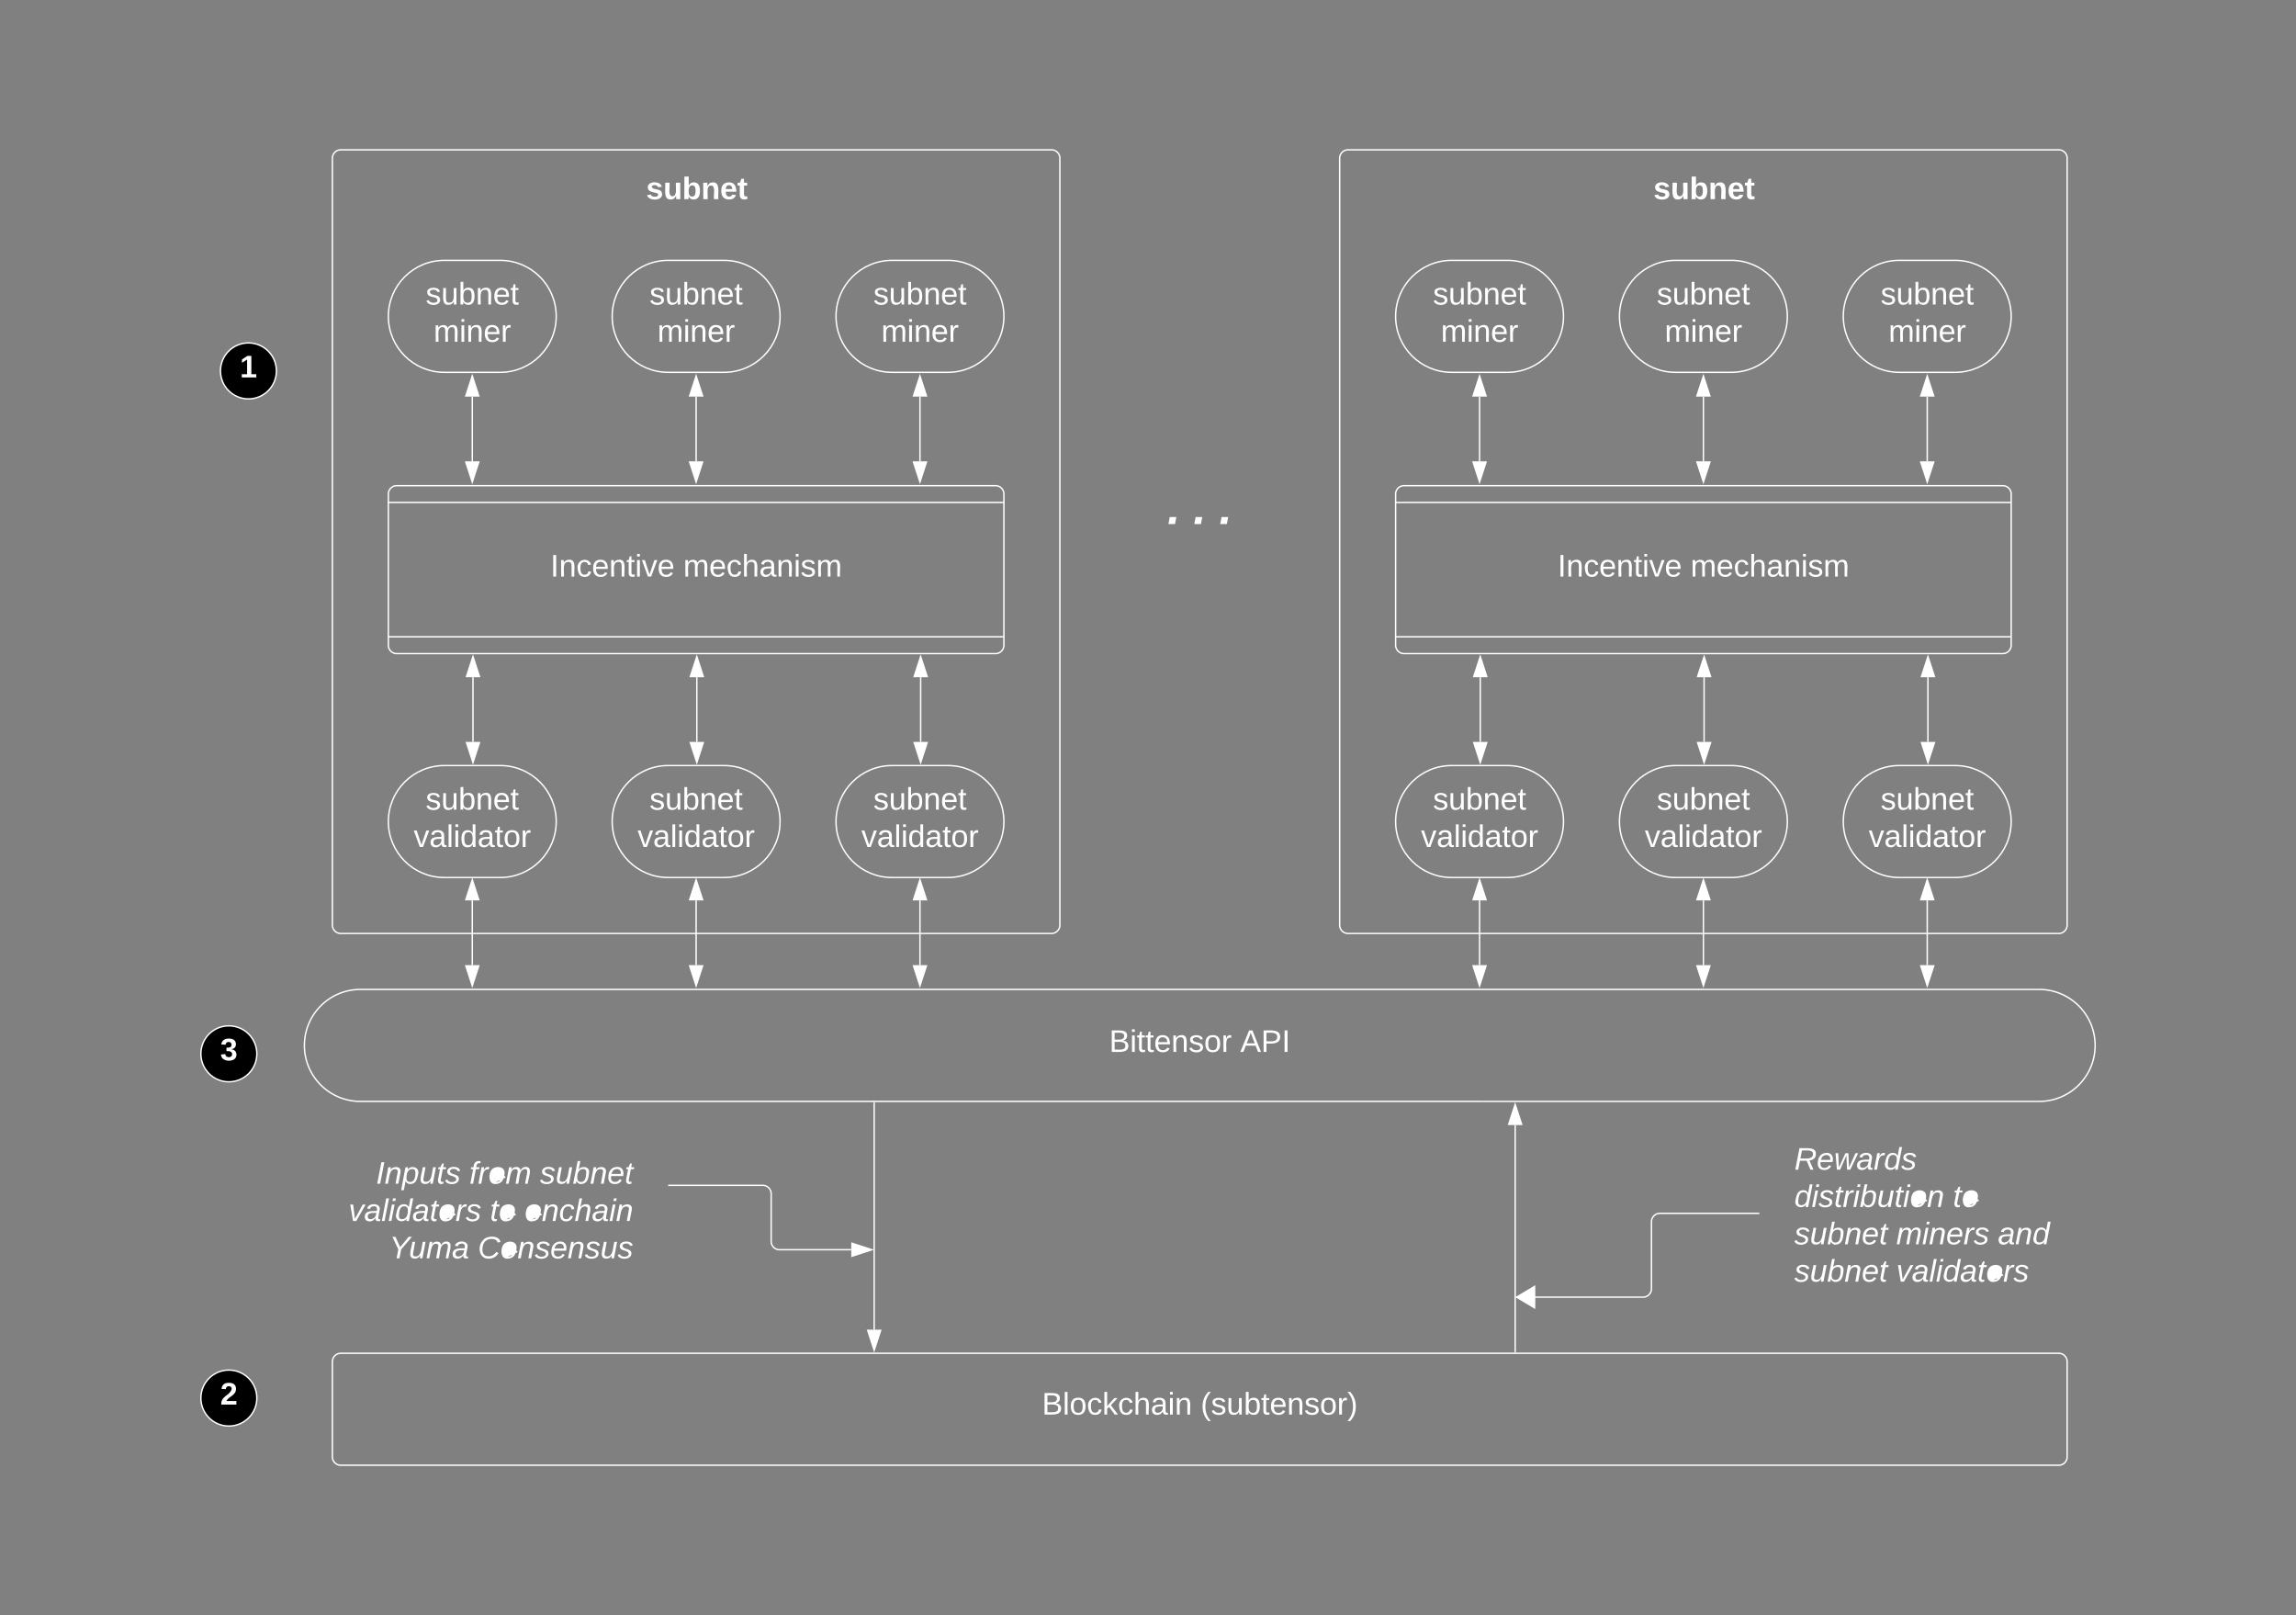 <svg width="1395" height="981" id="svg260" xmlns:xlink="http://www.w3.org/1999/xlink" xmlns="http://www.w3.org/2000/svg" xmlns:svg="http://www.w3.org/2000/svg" xmlns:lucid="lucid"><rect width="100%" height="100%" fill="#808080" stroke="none"/><defs id="defs261"/><g transform="matrix(0.85,0,0,0.85,14.95,74)" id="g260" lucid:page-tab-id="0_0"><path d="m940 26a6 6 0 016-6h508a6 6 0 016 6v548a6 6 0 01-6 6H946a6 6 0 01-6-6zm-720 0a6 6 0 016-6h508a6 6 0 016 6v548a6 6 0 01-6 6H226a6 6 0 01-6-6zm1220 594c22.1.0 40 17.9 40 40s-17.9 40-40 40H240c-22.1.0-40-17.9-40-40s17.9-40 40-40z" stroke="#fff" fill-opacity="0" id="path1"/><use transform="translate(775.247,664.653)" id="use1" xlink:href="#a"/><use transform="translate(868.951,664.653)" id="use2" xlink:href="#b"/><path d="m220 886a6 6 0 016-6h1228a6 6 0 016 6v68a6 6 0 01-6 6H226a6 6 0 01-6-6z" stroke="#fff" fill-opacity="0" id="path2"/><use transform="translate(727.191,923.778)" id="use3" xlink:href="#c"/><use transform="translate(840.648,923.778)" id="use4" xlink:href="#d"/><path d="M607.27 701V863.12" stroke="#fff" fill="none" id="path4"/><path d="m607.77 701h-1v-.5h1z" stroke="#fff" stroke-width=".05" fill="#fff" id="path5"/><path d="m607.27 877.88-4.63-14.26h9.27z" stroke="#fff" fill="#fff" id="path6"/><path d="M1065.45 716.88V879" stroke="#fff" fill="none" id="path7"/><path d="m1065.45 702.12 4.64 14.26h-9.28z" stroke="#fff" fill="#fff" id="path8"/><path d="m1065.95 879.5h-1V879h1z" stroke="#fff" stroke-width=".05" fill="#fff" id="path9"/><path d="m220 728.67a6 6 0 016-6h208a6 6 0 016 6v104.66a6 6 0 01-6 6H226a6 6 0 01-6-6z" stroke="#000" stroke-opacity="0" fill="#fff" fill-opacity="0" id="path10"/><use transform="translate(251.173,758.819)" id="use10" xlink:href="#e"/><use transform="translate(317.84,758.819)" id="use11" xlink:href="#f"/><use transform="translate(368.333,758.819)" id="use12" xlink:href="#g"/><use transform="translate(231.543,785.486)" id="use13" xlink:href="#h"/><use transform="translate(332.593,785.486)" id="use14" xlink:href="#i"/><use transform="translate(357.284,785.486)" id="use15" xlink:href="#j"/><use transform="translate(260.617,812.153)" id="use16" xlink:href="#k"/><use transform="translate(323.951,812.153)" id="use17" xlink:href="#l"/><path d="m1260 728.67a6 6 0 016-6h188a6 6 0 016 6v104.66a6 6 0 01-6 6h-188a6 6 0 01-6-6z" stroke="#000" stroke-opacity="0" fill="#fff" fill-opacity="0" id="path17"/><use transform="translate(1265,748.788)" id="use18" xlink:href="#m"/><use transform="translate(1265,775.455)" id="use19" xlink:href="#n"/><use transform="translate(1378.333,775.455)" id="use20" xlink:href="#o"/><use transform="translate(1265,802.122)" id="use21" xlink:href="#p"/><use transform="translate(1337.84,802.122)" id="use22" xlink:href="#q"/><use transform="translate(1410.494,802.122)" id="use23" xlink:href="#r"/><use transform="translate(1265,828.788)" id="use24" xlink:href="#p"/><use transform="translate(1337.84,828.788)" id="use25" xlink:href="#s"/><path d="m460.5 760h67.14a6 6 0 016 6v34a6 6 0 006 6h51.25M460.5 760H460" stroke="#fff" fill="none" id="path25"/><path d="m605.65 806-14.26 4.63v-9.27z" stroke="#fff" fill="#fff" id="path26"/><path d="m1072.33 839.88h84.54a6 6 0 006-6V786a6 6 0 016-6h70.63" stroke="#fff" fill="none" id="path27"/><path d="m1066.44 839.88 12.9-7.64v15.27z" stroke="#fff" fill="#fff" id="path28"/><path d="m1239.5 780h.5" stroke="#fff" fill="none" id="path29"/><g stroke="#fff" id="g31"><path d="m266 380a6 6 0 01-6-6V266a6 6 0 016-6h428a6 6 0 016 6v108a6 6 0 01-6 6z" fill-opacity="0" id="path30"/><path d="M260 368H7e2M260 272h440" fill="none" id="path31"/></g><use transform="translate(375.802,324.944)" id="use31" xlink:href="#t"/><use transform="translate(470.802,324.944)" id="use32" xlink:href="#u"/><path d="m320.5 396.88v46.24" stroke="#fff" fill="none" id="path32"/><path d="m320.5 382.12 4.63 14.26h-9.26zm0 75.76-4.63-14.26h9.26z" stroke="#fff" fill="#fff" id="path33"/><path d="m340 460c22.1.0 40 17.9 40 40s-17.9 40-40 40h-40c-22.1.0-40-17.9-40-40s17.9-40 40-40z" stroke="#fff" fill-opacity="0" id="path34"/><use transform="translate(286.672,491.528)" id="use34" xlink:href="#v"/><use transform="translate(278.122,518.194)" id="use35" xlink:href="#w"/><path d="m480.5 396.88v46.24" stroke="#fff" fill="none" id="path35"/><path d="m480.5 382.12 4.63 14.26h-9.26zm0 75.76-4.63-14.26h9.26z" stroke="#fff" fill="#fff" id="path36"/><path d="m5e2 460c22.1.0 40 17.9 40 40s-17.9 40-40 40h-40c-22.1.0-40-17.9-40-40s17.9-40 40-40z" stroke="#fff" fill-opacity="0" id="path37"/><use transform="translate(446.672,491.528)" id="use37" xlink:href="#v"/><use transform="translate(438.122,518.194)" id="use38" xlink:href="#w"/><path d="m640.5 396.88v46.24" stroke="#fff" fill="none" id="path38"/><path d="m640.5 382.12 4.63 14.26h-9.26zm0 75.76-4.63-14.26h9.26z" stroke="#fff" fill="#fff" id="path39"/><path d="m660 460c22.1.0 40 17.9 40 40s-17.9 40-40 40h-40c-22.1.0-40-17.9-40-40s17.9-40 40-40z" stroke="#fff" fill-opacity="0" id="path40"/><use transform="translate(606.672,491.528)" id="use40" xlink:href="#v"/><use transform="translate(598.122,518.194)" id="use41" xlink:href="#w"/><path d="m320 196.38v46.24" stroke="#fff" fill="none" id="path41"/><path d="m320 181.62 4.63 14.26h-9.26zm0 75.76-4.63-14.26h9.26z" stroke="#fff" fill="#fff" id="path42"/><path d="m340 99c22.1.0 40 17.9 40 40s-17.9 40-40 40h-40c-22.1.0-40-17.9-40-40s17.9-40 40-40z" stroke="#fff" fill-opacity="0" id="path43"/><use transform="translate(286.672,130.528)" id="use43" xlink:href="#v"/><use transform="translate(292.32,157.194)" id="use44" xlink:href="#x"/><path d="m480 196.38v46.24" stroke="#fff" fill="none" id="path44"/><path d="m480 181.62 4.63 14.26h-9.26zm0 75.76-4.63-14.26h9.26z" stroke="#fff" fill="#fff" id="path45"/><path d="m5e2 99c22.1.0 40 17.9 40 40s-17.9 40-40 40h-40c-22.1.0-40-17.9-40-40s17.9-40 40-40z" stroke="#fff" fill-opacity="0" id="path46"/><use transform="translate(446.672,130.528)" id="use46" xlink:href="#v"/><use transform="translate(452.32,157.194)" id="use47" xlink:href="#x"/><path d="m640 196.38v46.24" stroke="#fff" fill="none" id="path47"/><path d="m640 181.62 4.63 14.26h-9.26zm0 75.76-4.63-14.26h9.26z" stroke="#fff" fill="#fff" id="path48"/><path d="m660 99c22.1.0 40 17.9 40 40s-17.9 40-40 40h-40c-22.1.0-40-17.9-40-40s17.9-40 40-40z" stroke="#fff" fill-opacity="0" id="path49"/><use transform="translate(606.672,130.528)" id="use49" xlink:href="#v"/><use transform="translate(612.32,157.194)" id="use50" xlink:href="#x"/><path d="m320 556.38v46.24" stroke="#fff" fill="none" id="path50"/><path d="m320 541.62 4.63 14.26h-9.26zm0 75.76-4.63-14.26h9.26z" stroke="#fff" fill="#fff" id="path51"/><path d="m480 556.38v46.24" stroke="#fff" fill="none" id="path52"/><path d="m480 541.62 4.63 14.26h-9.26zm0 75.76-4.63-14.26h9.26z" stroke="#fff" fill="#fff" id="path53"/><path d="m640 556.38v46.24" stroke="#fff" fill="none" id="path54"/><path d="m640 541.62 4.63 14.26h-9.26zm0 75.76-4.63-14.26h9.26z" stroke="#fff" fill="#fff" id="path55"/><path d="m4e2 26a6 6 0 016-6h148a6 6 0 016 6v48a6 6 0 01-6 6H406a6 6 0 01-6-6z" stroke="#000" stroke-opacity="0" fill="#fff" fill-opacity="0" id="path56"/><use transform="translate(444.204,55.278)" id="use56" xlink:href="#y"/><g stroke="#fff" id="g58"><path d="m986 380a6 6 0 01-6-6V266a6 6 0 016-6h428a6 6 0 016 6v108a6 6 0 01-6 6z" fill-opacity="0" id="path57"/><path d="m980 368h440M980 272h440" fill="none" id="path58"/></g><use transform="translate(1095.803,324.944)" id="use58" xlink:href="#t"/><use transform="translate(1190.803,324.944)" id="use59" xlink:href="#u"/><path d="m1040.5 396.88v46.24" stroke="#fff" fill="none" id="path59"/><path d="m1040.5 382.12 4.63 14.26h-9.27zm0 75.76-4.63-14.26h9.27z" stroke="#fff" fill="#fff" id="path60"/><path d="m1060 460c22.1.0 40 17.9 40 40s-17.9 40-40 40h-40c-22.1.0-40-17.9-40-40s17.9-40 40-40z" stroke="#fff" fill-opacity="0" id="path61"/><use transform="translate(1006.672,491.528)" id="use61" xlink:href="#v"/><use transform="translate(998.122,518.194)" id="use62" xlink:href="#w"/><path d="m1200.5 396.88v46.24" stroke="#fff" fill="none" id="path62"/><path d="m1200.5 382.12 4.63 14.26h-9.27zm0 75.76-4.63-14.26h9.27z" stroke="#fff" fill="#fff" id="path63"/><path d="m1220 460c22.1.0 40 17.9 40 40s-17.9 40-40 40h-40c-22.1.0-40-17.9-40-40s17.9-40 40-40z" stroke="#fff" fill-opacity="0" id="path64"/><use transform="translate(1166.672,491.528)" id="use64" xlink:href="#v"/><use transform="translate(1158.122,518.194)" id="use65" xlink:href="#w"/><path d="m1360.5 396.88v46.24" stroke="#fff" fill="none" id="path65"/><path d="m1360.5 382.12 4.63 14.26h-9.27zm0 75.76-4.63-14.26h9.27z" stroke="#fff" fill="#fff" id="path66"/><path d="m1380 460c22.1.0 40 17.9 40 40s-17.9 40-40 40h-40c-22.1.0-40-17.9-40-40s17.9-40 40-40z" stroke="#fff" fill-opacity="0" id="path67"/><use transform="translate(1326.672,491.528)" id="use67" xlink:href="#v"/><use transform="translate(1318.122,518.194)" id="use68" xlink:href="#w"/><path d="m1040 196.38v46.24" stroke="#fff" fill="none" id="path68"/><path d="m1040 181.62 4.63 14.26h-9.27zm0 75.76-4.63-14.26h9.27z" stroke="#fff" fill="#fff" id="path69"/><path d="m1060 99c22.1.0 40 17.9 40 40s-17.9 40-40 40h-40c-22.1.0-40-17.9-40-40s17.9-40 40-40z" stroke="#fff" fill-opacity="0" id="path70"/><use transform="translate(1006.672,130.528)" id="use70" xlink:href="#v"/><use transform="translate(1012.32,157.194)" id="use71" xlink:href="#x"/><path d="m12e2 196.38v46.24" stroke="#fff" fill="none" id="path71"/><path d="m12e2 181.62 4.63 14.26h-9.27zm0 75.76-4.63-14.26h9.27z" stroke="#fff" fill="#fff" id="path72"/><path d="m1220 99c22.1.0 40 17.9 40 40s-17.9 40-40 40h-40c-22.1.0-40-17.9-40-40s17.9-40 40-40z" stroke="#fff" fill-opacity="0" id="path73"/><g id="g74"><use transform="translate(1166.672,130.528)" id="use73" xlink:href="#v"/><use transform="translate(1172.32,157.194)" id="use74" xlink:href="#x"/></g><path d="m1360 196.38v46.24" stroke="#fff" fill="none" id="path74"/><path d="m1360 181.62 4.63 14.26h-9.27zm0 75.76-4.63-14.26h9.27z" stroke="#fff" fill="#fff" id="path75"/><path d="m1380 99c22.1.0 40 17.9 40 40s-17.9 40-40 40h-40c-22.1.0-40-17.9-40-40s17.9-40 40-40z" stroke="#fff" fill-opacity="0" id="path76"/><g id="g77"><use transform="translate(1326.672,130.528)" id="use76" xlink:href="#v"/><use transform="translate(1332.32,157.194)" id="use77" xlink:href="#x"/></g><path d="m1040 556.38v46.24" stroke="#fff" fill="none" id="path77"/><path d="m1040 541.62 4.63 14.26h-9.27zm0 75.76-4.63-14.26h9.27z" stroke="#fff" fill="#fff" id="path78"/><path d="m12e2 556.38v46.24" stroke="#fff" fill="none" id="path79"/><path d="m12e2 541.62 4.63 14.26h-9.27zm0 75.76-4.63-14.26h9.27z" stroke="#fff" fill="#fff" id="path80"/><path d="m1360 556.38v46.24" stroke="#fff" fill="none" id="path81"/><path d="m1360 541.62 4.63 14.26h-9.27zm0 75.76-4.63-14.26h9.27z" stroke="#fff" fill="#fff" id="path82"/><path d="m1120 26a6 6 0 016-6h148a6 6 0 016 6v48a6 6 0 01-6 6h-148a6 6 0 01-6-6z" stroke="#000" stroke-opacity="0" fill="#fff" fill-opacity="0" id="path83"/><g id="g83"><use transform="translate(1164.204,55.278)" id="use83" xlink:href="#y"/></g><path d="m780 246a6 6 0 016-6h108a6 6 0 016 6v70a6 6 0 01-6 6H786a6 6 0 01-6-6z" stroke="#000" stroke-opacity="0" fill="#fff" fill-opacity="0" id="path84"/><g id="g86"><use transform="translate(816.852,287.417)" id="use84" xlink:href="#z"/><use transform="translate(835.37,287.417)" id="use85" xlink:href="#A"/><use transform="translate(853.889,287.417)" id="use86" xlink:href="#B"/></g><path d="m180 178c0 11.05-8.95 20-20 20s-20-8.95-20-20 8.95-20 20-20 20 8.95 20 20z" stroke="#fff" id="path86"/><g id="g87"><use transform="translate(153.832,182.653)" id="use87" xlink:href="#C"/></g><path d="m166 912c0 11.05-8.95 20-20 20s-20-8.95-20-20 8.95-20 20-20 20 8.95 20 20z" stroke="#fff" id="path87"/><g id="g88"><use transform="translate(139.832,916.653)" id="use88" xlink:href="#D"/></g><path d="m166 666c0 11.05-8.95 20-20 20s-20-8.95-20-20 8.95-20 20-20 20 8.95 20 20z" stroke="#fff" id="path88"/><g id="g89"><use transform="translate(139.832,670.653)" id="use89" xlink:href="#E"/></g><defs id="defs260"><path fill="#fff" d="m160-131c35 5 61 23 61 61C221 17 115-2 30 0v-248c76 3 177-17 177 60 0 33-19 50-47 57zm-97-11c50-1 110 9 110-42 0-47-63-36-110-37zm0 115c55-2 124 14 124-45 0-56-70-42-124-44v89" id="F"/><path fill="#fff" d="m24-231v-30h32v30zM24 0V-190H56V0H24" id="G"/><path fill="#fff" d="m59-47c-2 24 18 29 38 22V-1C64 9 27 4 27-40V-167H5v-23h24l9-43h21v43h35v23H59v120" id="H"/><path fill="#fff" d="m1e2-194c63 0 86 42 84 106H49c0 40 14 67 53 68 26 1 43-12 49-29l28 8C168-13 142 4 102 4 44 4 14-33 15-96c1-61 26-98 85-98zm52 81c6-60-76-77-97-28-3 7-6 17-6 28h103" id="I"/><path fill="#fff" d="m117-194c89-4 53 116 60 194h-32v-121c0-31-8-49-39-48C34-167 62-67 57 0H25l-1-190h30c1 10-1 24 2 32 11-22 29-35 61-36" id="J"/><path fill="#fff" d="m135-143c-3-34-86-38-87 0 15 53 115 12 119 90S17 21 10-45l28-5c4 36 97 45 98 0-10-56-113-15-118-90-4-57 82-63 122-42 12 7 21 19 24 35" id="K"/><path fill="#fff" d="m1e2-194c62-1 85 37 85 99 1 63-27 99-86 99S16-35 15-95c0-66 28-99 85-99zM99-20c44 1 53-31 53-75 0-43-8-75-51-75s-53 32-53 75 10 74 51 75" id="L"/><path fill="#fff" d="M114-163C36-179 61-72 57 0H25l-1-190h30c1 12-1 29 2 39 6-27 23-49 58-41v29" id="M"/><g id="a"><use transform="scale(0.062)" id="use90" xlink:href="#F"/><use transform="matrix(0.062,0,0,0.062,14.815,0)" id="use91" xlink:href="#G"/><use transform="matrix(0.062,0,0,0.062,19.691,0)" id="use92" xlink:href="#H"/><use transform="matrix(0.062,0,0,0.062,25.864,0)" id="use93" xlink:href="#H"/><use transform="matrix(0.062,0,0,0.062,32.037,0)" id="use94" xlink:href="#I"/><use transform="matrix(0.062,0,0,0.062,44.383,0)" id="use95" xlink:href="#J"/><use transform="matrix(0.062,0,0,0.062,56.728,0)" id="use96" xlink:href="#K"/><use transform="matrix(0.062,0,0,0.062,67.84,0)" id="use97" xlink:href="#L"/><use transform="matrix(0.062,0,0,0.062,80.185,0)" id="use98" xlink:href="#M"/></g><path fill="#fff" d="M205 0 177-72H64L36 0H1l101-248h38L239 0zm-38-99-47-123c-12 45-31 82-46 123h93" id="N"/><path fill="#fff" d="m30-248c87 1 191-15 191 75 0 78-77 80-158 76V0H30zm33 125c57 0 124 11 124-50 0-59-68-47-124-48v98" id="O"/><path fill="#fff" d="M33 0V-248H67V0H33" id="P"/><g id="b"><use transform="scale(0.062)" id="use99" xlink:href="#N"/><use transform="matrix(0.062,0,0,0.062,14.815,0)" id="use100" xlink:href="#O"/><use transform="matrix(0.062,0,0,0.062,29.63,0)" id="use101" xlink:href="#P"/></g><path fill="#fff" d="M24 0V-261H56V0H24" id="Q"/><path fill="#fff" d="m96-169c-40 0-48 33-48 73s9 75 48 75c24 0 41-14 43-38l32 2C165-20 140 4 97 4 38 4 21-37 15-95c-10-93 101-131 147-64 4 7 5 14 7 22l-32 3c-4-21-16-35-41-35" id="R"/><path fill="#fff" d="M143 0 79-87 56-68V0H24v-261h32v163l83-92h37l-77 82L181 0h-38" id="S"/><path fill="#fff" d="M106-169C34-169 62-67 57 0H25v-261h32l-1 103c12-21 28-36 61-36 89 0 53 116 60 194h-32v-121c2-32-8-49-39-48" id="T"/><path fill="#fff" d="M141-36C126-15 110 5 73 4 37 3 15-17 15-53c-1-64 63-63 125-63 3-35-9-54-41-54-24 1-41 7-42 31l-33-3c5-37 33-52 76-52 45 0 72 20 72 64v82c-1 20 7 32 28 27V-1c-31 9-61-2-59-35zM48-53c0 20 12 33 32 33 41-3 63-29 60-74-43 2-92-5-92 41" id="U"/><g id="c"><use transform="scale(0.062)" id="use102" xlink:href="#F"/><use transform="matrix(0.062,0,0,0.062,14.815,0)" id="use103" xlink:href="#Q"/><use transform="matrix(0.062,0,0,0.062,19.691,0)" id="use104" xlink:href="#L"/><use transform="matrix(0.062,0,0,0.062,32.037,0)" id="use105" xlink:href="#R"/><use transform="matrix(0.062,0,0,0.062,43.148,0)" id="use106" xlink:href="#S"/><use transform="matrix(0.062,0,0,0.062,54.259,0)" id="use107" xlink:href="#R"/><use transform="matrix(0.062,0,0,0.062,65.37,0)" id="use108" xlink:href="#T"/><use transform="matrix(0.062,0,0,0.062,77.716,0)" id="use109" xlink:href="#U"/><use transform="matrix(0.062,0,0,0.062,90.062,0)" id="use110" xlink:href="#G"/><use transform="matrix(0.062,0,0,0.062,94.938,0)" id="use111" xlink:href="#J"/></g><path fill="#fff" d="M87 75C49 33 22-17 22-94c0-76 28-126 65-167h31c-38 41-64 92-64 168S80 34 118 75H87" id="V"/><path fill="#fff" d="M84 4C-5 8 30-112 23-190h32v120c0 31 7 50 39 49 72-2 45-101 50-169h31l1 190h-30c-1-10 1-25-2-33-11 22-28 36-60 37" id="W"/><path fill="#fff" d="m115-194c53 0 69 39 70 98C185-30 162 4 115 4 84 3 66-7 56-30L54 0H23l1-261h32v101c10-23 28-34 59-34zm-8 174c40 0 45-34 45-75 0-40-5-75-45-74-42 0-51 32-51 76 0 43 10 73 51 73" id="X"/><path fill="#fff" d="m33-261c38 41 65 92 65 168S71 34 33 75H2C39 34 66-17 66-93S39-220 2-261h31" id="Y"/><g id="d"><use transform="scale(0.062)" id="use112" xlink:href="#V"/><use transform="matrix(0.062,0,0,0.062,7.346,0)" id="use113" xlink:href="#K"/><use transform="matrix(0.062,0,0,0.062,18.457,0)" id="use114" xlink:href="#W"/><use transform="matrix(0.062,0,0,0.062,30.802,0)" id="use115" xlink:href="#X"/><use transform="matrix(0.062,0,0,0.062,43.148,0)" id="use116" xlink:href="#H"/><use transform="matrix(0.062,0,0,0.062,49.321,0)" id="use117" xlink:href="#I"/><use transform="matrix(0.062,0,0,0.062,61.667,0)" id="use118" xlink:href="#J"/><use transform="matrix(0.062,0,0,0.062,74.012,0)" id="use119" xlink:href="#K"/><use transform="matrix(0.062,0,0,0.062,85.123,0)" id="use120" xlink:href="#L"/><use transform="matrix(0.062,0,0,0.062,97.469,0)" id="use121" xlink:href="#M"/><use transform="matrix(0.062,0,0,0.062,104.815,0)" id="use122" xlink:href="#Y"/></g><path fill="#fff" d="M14 0 62-248H96L48 0H14" id="Z"/><path fill="#fff" d="m67-158c22-48 132-52 116 29L158 0h-32l25-140c3-38-53-32-70-12C52-117 51-52 38 0H6l36-190h30" id="aa"/><path fill="#fff" d="m67-162c32-53 139-36 121 50C175-51 163 2 97 4 68 4 52-11 42-31 38 6 28 39 22 75H-9l50-265h29c-1 10 0 20-3 28zm89 36c0-26-10-43-35-43-54 0-67 50-69 103-1 29 14 45 42 46 53 0 62-58 62-106" id="ab"/><path fill="#fff" d="M67 3C-26 1 36-124 41-190H73L48-50c-3 39 53 32 70 12 30-34 30-101 43-152h32L157 0h-30c1-10 6-24 4-33-14 20-29 37-64 36" id="ac"/><path fill="#fff" d="m51-54c-9 22 5 41 31 30L79-1C43 14 10-4 19-52L41-167H19l5-23h22l19-43h21l-9 43h35l-4 23H73" id="ad"/><path fill="#fff" d="m55-144c13 50 104 24 104 88C159 21 15 23 1-39l26-10c6 40 102 42 102-4-13-50-104-23-104-87 0-71 143-71 148-8l-29 4c-5-35-85-37-89 0" id="ae"/><g id="e"><use transform="scale(0.062)" id="use123" xlink:href="#Z"/><use transform="matrix(0.062,0,0,0.062,6.173,0)" id="use124" xlink:href="#aa"/><use transform="matrix(0.062,0,0,0.062,18.519,0)" id="use125" xlink:href="#ab"/><use transform="matrix(0.062,0,0,0.062,30.864,0)" id="use126" xlink:href="#ac"/><use transform="matrix(0.062,0,0,0.062,43.21,0)" id="use127" xlink:href="#ad"/><use transform="matrix(0.062,0,0,0.062,49.383,0)" id="use128" xlink:href="#ae"/></g><path fill="#fff" d="M76-167 44 0H12L45-167H18l4-23h27c3-47 25-81 82-69l-4 24c-35-8-44 15-46 45h37l-5 23H76" id="af"/><path fill="#fff" d="m66-151c12-25 30-51 66-40l-6 26C45-176 58-65 38 0H6l36-190h30" id="ag"/><path fill="#fff" d="m30-147c31-64 166-65 159 27C183-49 158 1 86 4 9 8 1-88 30-147zM88-20c53 0 68-48 68-1e2.0-31-11-51-44-50-52 1-68 46-68 97 0 32 13 53 44 53" id="ah"/><path fill="#fff" d="m248-111c6-24 9-61-24-58-72 9-57 108-77 169h-31l26-142c3-37-50-30-64-10C52-115 50-51 37 0H6l36-190h30c-1 10-6 24-4 32 13-43 101-52 105 5 13-22 29-41 61-41 90 0 28 129 23 194h-31" id="ai"/><g id="f"><use transform="scale(0.062)" id="use129" xlink:href="#af"/><use transform="matrix(0.062,0,0,0.062,6.173,0)" id="use130" xlink:href="#ag"/><use transform="matrix(0.062,0,0,0.062,13.519,0)" id="use131" xlink:href="#ah"/><use transform="matrix(0.062,0,0,0.062,25.864,0)" id="use132" xlink:href="#ai"/></g><path fill="#fff" d="m68-162c25-46 127-43 121 31C183-60 169 1 98 4 69 5 53-11 43-31L36 0H5l52-261h31zm88 36c2-27-9-43-34-43-55 0-70 51-70 103 0 29 15 45 43 46 52 0 58-58 61-106" id="aj"/><path fill="#fff" d="m111-194c62-3 86 47 72 106H45c-7 38 6 69 45 68 27-1 43-14 53-32l24 11C152-15 129 4 87 4 38 3 12-23 12-71c0-70 32-119 99-123zm44 81c14-66-71-72-95-28-4 8-8 17-11 28h106" id="ak"/><g id="g"><use transform="scale(0.062)" id="use133" xlink:href="#ae"/><use transform="matrix(0.062,0,0,0.062,11.111,0)" id="use134" xlink:href="#ac"/><use transform="matrix(0.062,0,0,0.062,23.457,0)" id="use135" xlink:href="#aj"/><use transform="matrix(0.062,0,0,0.062,35.802,0)" id="use136" xlink:href="#aa"/><use transform="matrix(0.062,0,0,0.062,48.148,0)" id="use137" xlink:href="#ak"/><use transform="matrix(0.062,0,0,0.062,60.494,0)" id="use138" xlink:href="#ad"/></g><path fill="#fff" d="M89 0H52L20-190h33L74-25l89-165h34" id="al"/><path fill="#fff" d="m165-48c-4 18 1 34 23 27l-3 20c-29 8-62 0-52-35h-2C116-14 99 4 63 4 30 4 8-16 8-49c0-68 71-67 138-67 10-26 0-56-31-54-26 1-42 9-47 31l-32-5c8-67 160-71 144 15-5 28-9 54-15 81zM42-50c3 52 80 24 89-6 7-12 7-24 11-38-47 1-103-4-1e2 44" id="am"/><path fill="#fff" d="M6 0 56-261H88L37 0H6" id="an"/><path fill="#fff" d="m50-231 6-30h32l-6 30zM6 0 43-190H74L37 0H6" id="ao"/><path fill="#fff" d="M133-28C103 26-5 8 13-77c13-62 24-115 90-117 29-1 46 15 56 35l19-102h32L160 0H130zM45-64c-2 27 10 43 35 43 54-1 69-50 69-103 0-29-15-46-42-46-53-1-58 58-62 106" id="ap"/><g id="h"><use transform="scale(0.062)" id="use139" xlink:href="#al"/><use transform="matrix(0.062,0,0,0.062,11.111,0)" id="use140" xlink:href="#am"/><use transform="matrix(0.062,0,0,0.062,23.457,0)" id="use141" xlink:href="#an"/><use transform="matrix(0.062,0,0,0.062,28.333,0)" id="use142" xlink:href="#ao"/><use transform="matrix(0.062,0,0,0.062,33.21,0)" id="use143" xlink:href="#ap"/><use transform="matrix(0.062,0,0,0.062,45.556,0)" id="use144" xlink:href="#am"/><use transform="matrix(0.062,0,0,0.062,57.901,0)" id="use145" xlink:href="#ad"/><use transform="matrix(0.062,0,0,0.062,64.074,0)" id="use146" xlink:href="#ah"/><use transform="matrix(0.062,0,0,0.062,76.42,0)" id="use147" xlink:href="#ag"/><use transform="matrix(0.062,0,0,0.062,83.765,0)" id="use148" xlink:href="#ae"/></g><g id="i"><use transform="scale(0.062)" id="use149" xlink:href="#ad"/><use transform="matrix(0.062,0,0,0.062,6.173,0)" id="use150" xlink:href="#ah"/></g><path fill="#fff" d="m44-68c0 29 11 47 38 47 30 0 42-19 51-41l28 9C148-21 126 4 82 4 31 4 10-29 12-85c3-77 74-140 146-93 12 8 15 23 18 40l-31 5c-1-22-13-36-36-36-52 0-65 49-65 101" id="aq"/><path fill="#fff" d="m67-158c15-20 31-36 64-36 94 0 33 127 27 194h-32l25-140c3-38-53-32-70-12C52-117 51-51 37 0H6l51-261h31" id="ar"/><g id="j"><use transform="scale(0.062)" id="use151" xlink:href="#ah"/><use transform="matrix(0.062,0,0,0.062,12.346,0)" id="use152" xlink:href="#aa"/><use transform="matrix(0.062,0,0,0.062,24.691,0)" id="use153" xlink:href="#aq"/><use transform="matrix(0.062,0,0,0.062,35.802,0)" id="use154" xlink:href="#ar"/><use transform="matrix(0.062,0,0,0.062,48.148,0)" id="use155" xlink:href="#am"/><use transform="matrix(0.062,0,0,0.062,60.494,0)" id="use156" xlink:href="#ao"/><use transform="matrix(0.062,0,0,0.062,65.37,0)" id="use157" xlink:href="#aa"/></g><path fill="#fff" d="M138-103 118 0H85l20-103-68-145h35l54 119 98-119h38" id="as"/><g id="k"><use transform="scale(0.062)" id="use158" xlink:href="#as"/><use transform="matrix(0.062,0,0,0.062,14.012,0)" id="use159" xlink:href="#ac"/><use transform="matrix(0.062,0,0,0.062,26.358,0)" id="use160" xlink:href="#ai"/><use transform="matrix(0.062,0,0,0.062,44.815,0)" id="use161" xlink:href="#am"/></g><path fill="#fff" d="m125-24c46 0 70-25 89-51l25 16C214-24 183 4 123 4 8 4-5-146 60-208c32-50 158-61 191-5 5 7 9 14 11 22l-32 10c-9-28-33-43-69-43-74 0-108 51-108 125 0 46 24 75 72 75" id="at"/><g id="l"><use transform="scale(0.062)" id="use162" xlink:href="#at"/><use transform="matrix(0.062,0,0,0.062,15.988,0)" id="use163" xlink:href="#ah"/><use transform="matrix(0.062,0,0,0.062,28.333,0)" id="use164" xlink:href="#aa"/><use transform="matrix(0.062,0,0,0.062,40.679,0)" id="use165" xlink:href="#ae"/><use transform="matrix(0.062,0,0,0.062,51.79,0)" id="use166" xlink:href="#ak"/><use transform="matrix(0.062,0,0,0.062,64.136,0)" id="use167" xlink:href="#aa"/><use transform="matrix(0.062,0,0,0.062,76.481,0)" id="use168" xlink:href="#ae"/><use transform="matrix(0.062,0,0,0.062,87.593,0)" id="use169" xlink:href="#ac"/><use transform="matrix(0.062,0,0,0.062,99.938,0)" id="use170" xlink:href="#ae"/></g><path fill="#fff" d="m249-183c0 48-29 72-75 77L221 0H185L142-103H65L45 0H11l48-248c83 2 190-17 190 65zm-34 3c0-55-74-39-127-41l-18 92c63-1 145 13 145-51" id="au"/><path fill="#fff" d="M188 0H151l-8-164L71 0H34L18-190h31l8 164 75-164h34l8 164 74-164h31" id="av"/><g id="m"><use transform="scale(0.062)" id="use171" xlink:href="#au"/><use transform="matrix(0.062,0,0,0.062,15.988,0)" id="use172" xlink:href="#ak"/><use transform="matrix(0.062,0,0,0.062,28.333,0)" id="use173" xlink:href="#av"/><use transform="matrix(0.062,0,0,0.062,44.321,0)" id="use174" xlink:href="#am"/><use transform="matrix(0.062,0,0,0.062,56.667,0)" id="use175" xlink:href="#ag"/><use transform="matrix(0.062,0,0,0.062,64.012,0)" id="use176" xlink:href="#ap"/><use transform="matrix(0.062,0,0,0.062,76.358,0)" id="use177" xlink:href="#ae"/></g><g id="n"><use transform="scale(0.062)" id="use178" xlink:href="#ap"/><use transform="matrix(0.062,0,0,0.062,12.346,0)" id="use179" xlink:href="#ao"/><use transform="matrix(0.062,0,0,0.062,17.222,0)" id="use180" xlink:href="#ae"/><use transform="matrix(0.062,0,0,0.062,28.333,0)" id="use181" xlink:href="#ad"/><use transform="matrix(0.062,0,0,0.062,34.506,0)" id="use182" xlink:href="#ag"/><use transform="matrix(0.062,0,0,0.062,41.852,0)" id="use183" xlink:href="#ao"/><use transform="matrix(0.062,0,0,0.062,46.728,0)" id="use184" xlink:href="#aj"/><use transform="matrix(0.062,0,0,0.062,59.074,0)" id="use185" xlink:href="#ac"/><use transform="matrix(0.062,0,0,0.062,71.42,0)" id="use186" xlink:href="#ad"/><use transform="matrix(0.062,0,0,0.062,77.593,0)" id="use187" xlink:href="#ao"/><use transform="matrix(0.062,0,0,0.062,82.469,0)" id="use188" xlink:href="#ah"/><use transform="matrix(0.062,0,0,0.062,94.815,0)" id="use189" xlink:href="#aa"/></g><g id="o"><use transform="scale(0.062)" id="use190" xlink:href="#ad"/><use transform="matrix(0.062,0,0,0.062,6.173,0)" id="use191" xlink:href="#ah"/></g><g id="p"><use transform="scale(0.062)" id="use192" xlink:href="#ae"/><use transform="matrix(0.062,0,0,0.062,11.111,0)" id="use193" xlink:href="#ac"/><use transform="matrix(0.062,0,0,0.062,23.457,0)" id="use194" xlink:href="#aj"/><use transform="matrix(0.062,0,0,0.062,35.802,0)" id="use195" xlink:href="#aa"/><use transform="matrix(0.062,0,0,0.062,48.148,0)" id="use196" xlink:href="#ak"/><use transform="matrix(0.062,0,0,0.062,60.494,0)" id="use197" xlink:href="#ad"/></g><g id="q"><use transform="scale(0.062)" id="use198" xlink:href="#ai"/><use transform="matrix(0.062,0,0,0.062,18.457,0)" id="use199" xlink:href="#ao"/><use transform="matrix(0.062,0,0,0.062,23.333,0)" id="use200" xlink:href="#aa"/><use transform="matrix(0.062,0,0,0.062,35.679,0)" id="use201" xlink:href="#ak"/><use transform="matrix(0.062,0,0,0.062,48.025,0)" id="use202" xlink:href="#ag"/><use transform="matrix(0.062,0,0,0.062,55.37,0)" id="use203" xlink:href="#ae"/></g><g id="r"><use transform="scale(0.062)" id="use204" xlink:href="#am"/><use transform="matrix(0.062,0,0,0.062,12.346,0)" id="use205" xlink:href="#aa"/><use transform="matrix(0.062,0,0,0.062,24.691,0)" id="use206" xlink:href="#ap"/></g><g id="s"><use transform="scale(0.062)" id="use207" xlink:href="#al"/><use transform="matrix(0.062,0,0,0.062,11.111,0)" id="use208" xlink:href="#am"/><use transform="matrix(0.062,0,0,0.062,23.457,0)" id="use209" xlink:href="#an"/><use transform="matrix(0.062,0,0,0.062,28.333,0)" id="use210" xlink:href="#ao"/><use transform="matrix(0.062,0,0,0.062,33.21,0)" id="use211" xlink:href="#ap"/><use transform="matrix(0.062,0,0,0.062,45.556,0)" id="use212" xlink:href="#am"/><use transform="matrix(0.062,0,0,0.062,57.901,0)" id="use213" xlink:href="#ad"/><use transform="matrix(0.062,0,0,0.062,64.074,0)" id="use214" xlink:href="#ah"/><use transform="matrix(0.062,0,0,0.062,76.42,0)" id="use215" xlink:href="#ag"/><use transform="matrix(0.062,0,0,0.062,83.765,0)" id="use216" xlink:href="#ae"/></g><path fill="#fff" d="M108 0H70L1-190h34L89-25l56-165h34" id="aw"/><g id="t"><use transform="scale(0.062)" id="use217" xlink:href="#P"/><use transform="matrix(0.062,0,0,0.062,6.173,0)" id="use218" xlink:href="#J"/><use transform="matrix(0.062,0,0,0.062,18.519,0)" id="use219" xlink:href="#R"/><use transform="matrix(0.062,0,0,0.062,29.63,0)" id="use220" xlink:href="#I"/><use transform="matrix(0.062,0,0,0.062,41.975,0)" id="use221" xlink:href="#J"/><use transform="matrix(0.062,0,0,0.062,54.321,0)" id="use222" xlink:href="#H"/><use transform="matrix(0.062,0,0,0.062,60.494,0)" id="use223" xlink:href="#G"/><use transform="matrix(0.062,0,0,0.062,65.37,0)" id="use224" xlink:href="#aw"/><use transform="matrix(0.062,0,0,0.062,76.481,0)" id="use225" xlink:href="#I"/></g><path fill="#fff" d="m210-169c-67 3-38 105-44 169h-31v-121c0-29-5-50-35-48C34-165 62-65 56 0H25l-1-190h30c1 10-1 24 2 32 10-44 99-50 107 0 11-21 27-35 58-36 85-2 47 119 55 194h-31v-121c0-29-5-49-35-48" id="ax"/><g id="u"><use transform="scale(0.062)" id="use226" xlink:href="#ax"/><use transform="matrix(0.062,0,0,0.062,18.457,0)" id="use227" xlink:href="#I"/><use transform="matrix(0.062,0,0,0.062,30.802,0)" id="use228" xlink:href="#R"/><use transform="matrix(0.062,0,0,0.062,41.914,0)" id="use229" xlink:href="#T"/><use transform="matrix(0.062,0,0,0.062,54.259,0)" id="use230" xlink:href="#U"/><use transform="matrix(0.062,0,0,0.062,66.605,0)" id="use231" xlink:href="#J"/><use transform="matrix(0.062,0,0,0.062,78.951,0)" id="use232" xlink:href="#G"/><use transform="matrix(0.062,0,0,0.062,83.827,0)" id="use233" xlink:href="#K"/><use transform="matrix(0.062,0,0,0.062,94.938,0)" id="use234" xlink:href="#ax"/></g><g id="v"><use transform="scale(0.062)" id="use235" xlink:href="#K"/><use transform="matrix(0.062,0,0,0.062,11.111,0)" id="use236" xlink:href="#W"/><use transform="matrix(0.062,0,0,0.062,23.457,0)" id="use237" xlink:href="#X"/><use transform="matrix(0.062,0,0,0.062,35.802,0)" id="use238" xlink:href="#J"/><use transform="matrix(0.062,0,0,0.062,48.148,0)" id="use239" xlink:href="#I"/><use transform="matrix(0.062,0,0,0.062,60.494,0)" id="use240" xlink:href="#H"/></g><path fill="#fff" d="m85-194c31 0 48 13 60 33l-1-1e2h32l1 261h-30c-2-10 0-23-3-31C134-8 116 4 85 4 32 4 16-35 15-94c0-66 23-1e2 70-1e2zm9 24c-40 0-46 34-46 75 0 40 6 74 45 74 42 0 51-32 51-76 0-42-9-74-50-73" id="ay"/><g id="w"><use transform="scale(0.062)" id="use241" xlink:href="#aw"/><use transform="matrix(0.062,0,0,0.062,11.111,0)" id="use242" xlink:href="#U"/><use transform="matrix(0.062,0,0,0.062,23.457,0)" id="use243" xlink:href="#Q"/><use transform="matrix(0.062,0,0,0.062,28.333,0)" id="use244" xlink:href="#G"/><use transform="matrix(0.062,0,0,0.062,33.21,0)" id="use245" xlink:href="#ay"/><use transform="matrix(0.062,0,0,0.062,45.556,0)" id="use246" xlink:href="#U"/><use transform="matrix(0.062,0,0,0.062,57.901,0)" id="use247" xlink:href="#H"/><use transform="matrix(0.062,0,0,0.062,64.074,0)" id="use248" xlink:href="#L"/><use transform="matrix(0.062,0,0,0.062,76.42,0)" id="use249" xlink:href="#M"/></g><g id="x"><use transform="scale(0.062)" id="use250" xlink:href="#ax"/><use transform="matrix(0.062,0,0,0.062,18.457,0)" id="use251" xlink:href="#G"/><use transform="matrix(0.062,0,0,0.062,23.333,0)" id="use252" xlink:href="#J"/><use transform="matrix(0.062,0,0,0.062,35.679,0)" id="use253" xlink:href="#I"/><use transform="matrix(0.062,0,0,0.062,48.025,0)" id="use254" xlink:href="#M"/></g><path fill="#fff" d="m137-138c1-29-70-34-71-4 15 46 118 7 119 86 1 83-164 76-172 9l43-7c4 19 20 25 44 25 33 8 57-30 24-41C81-84 22-81 20-136c-2-80 154-74 161-7" id="az"/><path fill="#fff" d="M85 4C-2 5 27-109 22-190h50c7 57-23 150 33 157 60-5 35-97 40-157h50l1 190h-47c-2-12 1-28-3-38-12 25-28 42-61 42" id="aA"/><path fill="#fff" d="m135-194c52 0 70 43 70 98 0 56-19 99-73 1e2-30 1-46-15-58-35L72 0H24l1-261h50v104c11-23 29-37 60-37zM114-30c31 0 40-27 40-66 0-37-7-63-39-63s-41 28-41 65c0 36 8 64 40 64" id="aB"/><path fill="#fff" d="m135-194c87-1 58 113 63 194h-50c-7-57 23-157-34-157-59 0-34 97-39 157H25l-1-190h47c2 12-1 28 3 38 12-26 28-41 61-42" id="aC"/><path fill="#fff" d="M185-48C172-18 148 5 103 4 43 2 14-33 14-96s30-98 90-98c62 0 83 45 84 108H66c0 31 8 55 39 56 18 0 30-7 34-22zm-45-69c5-46-57-63-70-21-2 6-4 13-4 21h74" id="aD"/><path fill="#fff" d="M115-3C79 11 28 4 28-45V-157H4v-33h27l15-45h31v45h36v33H77v99c-1 23 16 31 38 25v30" id="aE"/><g id="y"><use transform="scale(0.062)" id="use255" xlink:href="#az"/><use transform="matrix(0.062,0,0,0.062,12.346,0)" id="use256" xlink:href="#aA"/><use transform="matrix(0.062,0,0,0.062,25.864,0)" id="use257" xlink:href="#aB"/><use transform="matrix(0.062,0,0,0.062,39.383,0)" id="use258" xlink:href="#aC"/><use transform="matrix(0.062,0,0,0.062,52.901,0)" id="use259" xlink:href="#aD"/><use transform="matrix(0.062,0,0,0.062,65.247,0)" id="use260" xlink:href="#aE"/></g><path fill="#fff" d="M8 0 18-54H69L59 0H8" id="aF"/><use transform="scale(0.093)" id="z" xlink:href="#aF"/><use transform="scale(0.093)" id="A" xlink:href="#aF"/><use transform="scale(0.093)" id="B" xlink:href="#aF"/><path fill="#fff" d="m23 0v-37h61v-169l-59 37v-38l62-41h46v211h57V0H23" id="aG"/><use transform="scale(0.062)" id="C" xlink:href="#aG"/><path fill="#fff" d="m182-182c0 78-84 86-111 141H186V0H12c-6-101 99-1e2 120-180 1-22-12-31-33-32-23 0-32 14-35 34l-49-3c5-45 32-70 84-70 51 0 83 22 83 69" id="aH"/><use transform="scale(0.062)" id="D" xlink:href="#aH"/><path fill="#fff" d="m128-127c34 4 56 21 59 58 7 91-148 94-172 28-4-9-6-17-7-26l51-5c1 24 16 35 40 36 23 0 39-12 38-36-1-31-31-36-65-34v-40c32 2 59-3 59-33 0-20-13-33-34-33s-33 13-35 32l-50-3c6-44 37-68 86-68 50 0 83 20 83 66 0 35-22 52-53 58" id="aI"/><use transform="scale(0.062)" id="E" xlink:href="#aI"/></defs></g></svg>